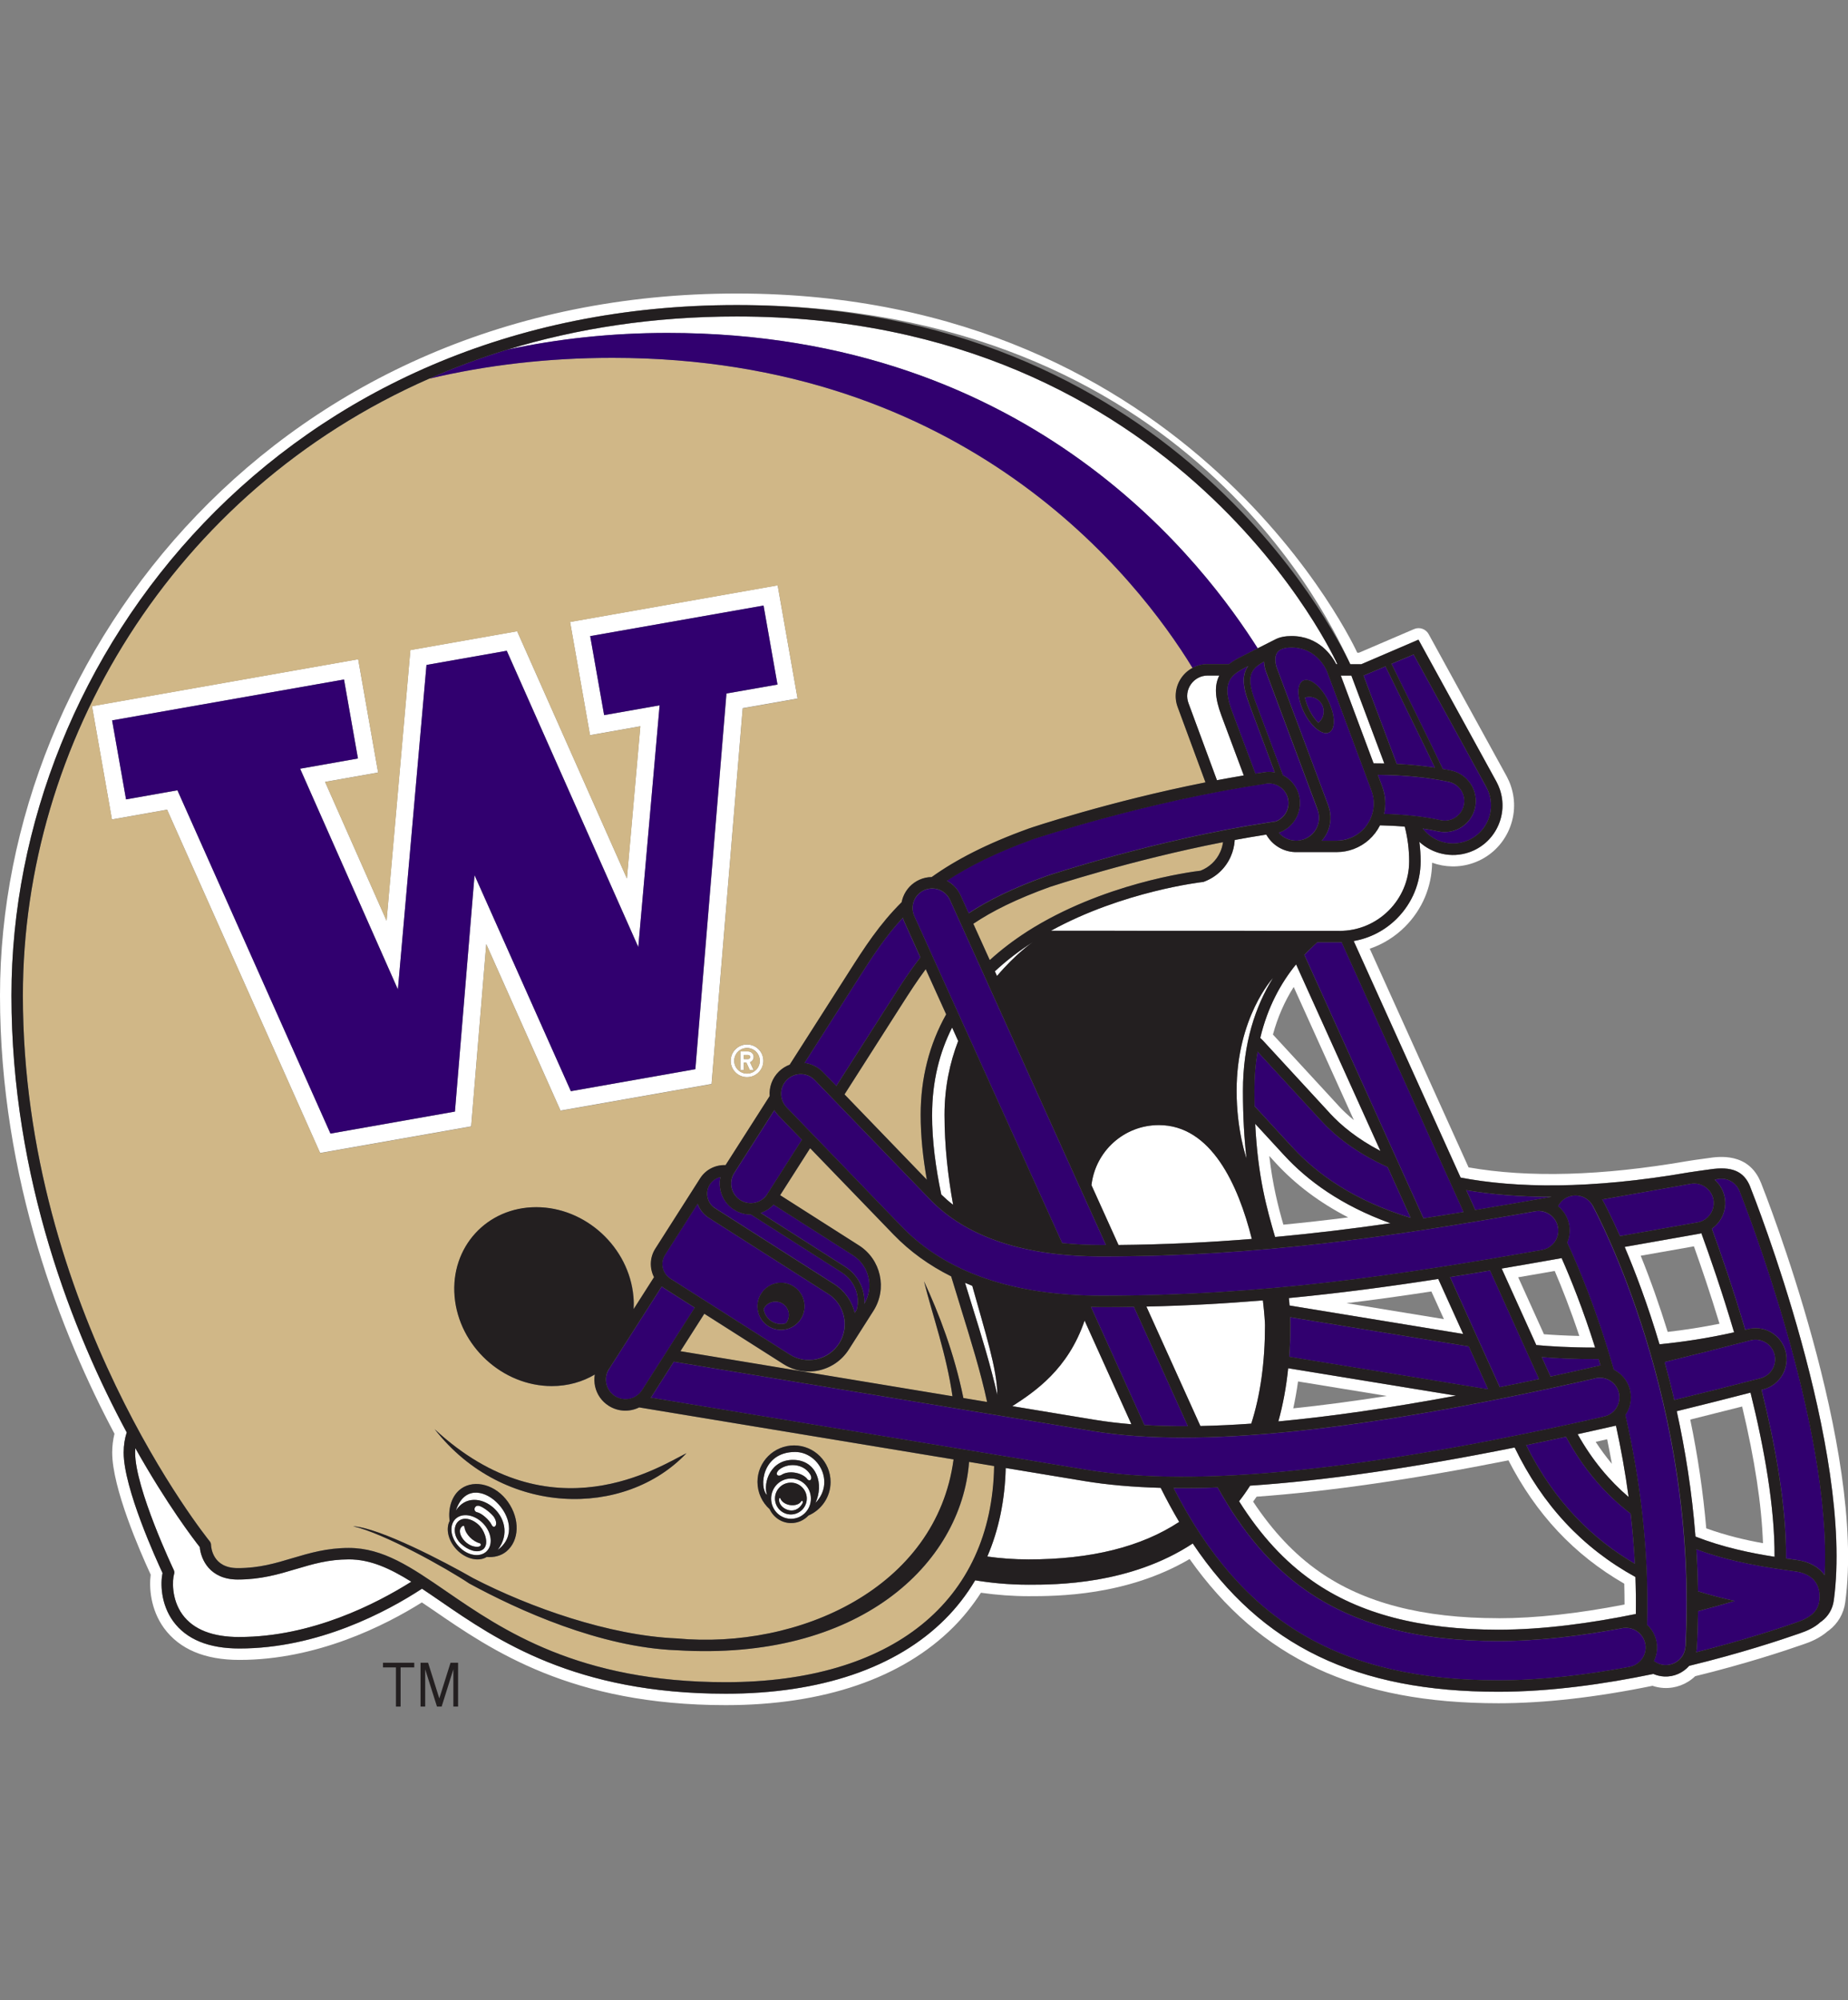 <?xml version="1.0" encoding="UTF-8"?>
<svg id="a" xmlns="http://www.w3.org/2000/svg" viewBox="0 0 332.7 360">
  <rect x="0" y="0" width="332.7" height="360" fill="#808080" stroke="none"/>
  <defs>
    <style>
      .b {
        fill: #231f20;
      }

      .c {
        fill: #fff;
      }

      .d {
        fill: #d0b787;
      }

      .e {
        fill: #31006f;
      }
    </style>
  </defs>
  <g>
    <path class="c" d="M317.01,212.85c-2.2-5.51-7.68-4.67-9.48-4.4l-.87.12c-.96.13-2.29.31-2.95.43-15.27,2.64-28.48,3.02-39.32,1.12l-17.79-39.36c2.38-.81,4.55-2.16,6.36-3.97,3.08-3.09,4.81-7.16,4.87-11.51,2.33.85,4.92.9,7.34.07,2.77-.95,5.01-2.93,6.3-5.57,1.28-2.64,1.47-5.62.51-8.39-.19-.56-.44-1.11-.72-1.64l-7.58-13.8-6.48-11.82c-.51-.92-1.64-1.32-2.62-.9l-9.91,4.25h-.32s-29.34-64.65-111.71-64.65S0,117.08,0,179.18C0,212.28,11.11,240.22,20.61,258.06c-.27,1.08-.41,2.22-.41,3.39,0,6.35,4.99,17.78,6.93,21.97-.3,2.28-.06,6.24,2.4,9.63,2.78,3.79,7.34,5.72,13.57,5.72,13.96,0,26.18-6.17,32.85-10.35l2.14,1.45c10.46,7.19,24.78,17.04,52.58,17.04,17.61,0,31.77-4.85,40.95-14.03,1.86-1.86,3.53-3.96,4.98-6.2,2.84.4,5.72.62,8.59.62,4.92,0,17.6,0,28.98-6.69,12.69,17.94,29.93,25.96,55.6,25.96,8.24,0,17.57-1.06,27.73-3.14.65.22,1.33.35,2.01.39,2.13.11,4.16-.66,5.68-2.12,8.95-2.19,16.03-4.53,19.49-5.74,1.17-.39,2.91-1.08,4.35-2.34.06-.04.13-.09.22-.15,1.62-1.23,2.67-3.03,2.95-5.05,3.77-27.59-14.4-73.61-15.18-75.56ZM330.14,288.12c-.2,1.48-.97,2.79-2.16,3.69-.07.06-.14.1-.21.14-1.09,1.01-2.49,1.62-3.79,2.06-3.34,1.17-10.67,3.6-19.86,5.83-1.1,1.25-2.73,2.01-4.52,1.92-.69-.04-1.34-.2-1.94-.46-8.71,1.81-18.49,3.21-27.91,3.21-25.43,0-42.58-8.15-55.01-26.69-11.27,7.41-24.67,7.42-29.56,7.42-3.63,0-6.88-.34-9.61-.79-1.51,2.54-3.31,4.87-5.41,6.98-8.78,8.78-22.44,13.43-39.49,13.43-27.16,0-41.18-9.64-51.42-16.68-1.13-.77-2.21-1.52-3.27-2.22-6.29,4.11-18.66,10.76-32.88,10.76-5.53,0-9.54-1.64-11.9-4.88-2.29-3.13-2.32-6.94-1.93-8.7-1.07-2.3-7-15.25-7-21.68,0-1.37.21-2.57.55-3.63-9.56-17.77-20.75-45.62-20.75-78.64,0-61.09,48.84-124.29,130.56-124.29s107.44,58.23,110.47,64.65h1.97l10.3-4.42c3.61,6.57,14.05,25.6,14.06,25.6.23.43.42.87.58,1.33.78,2.25.63,4.67-.42,6.82-1.05,2.14-2.86,3.75-5.11,4.52-3.21,1.11-6.62.26-8.95-1.88.15,1.15.23,2.32.23,3.49,0,3.9-1.52,7.56-4.27,10.31-2.15,2.15-4.85,3.54-7.78,4.05l19.25,42.58c9.88,1.88,23.21,2.16,41.1-.94.92-.16,3.34-.47,3.78-.54,3.88-.59,6.12.26,7.26,3.13.76,1.93,18.75,47.46,15.05,74.51Z"/>
    <path class="c" d="M226.88,186.83c.18.15.35.31.5.48l12.06,13.09c1.95,2.11,4.84,4.55,9.07,6.75l-15.18-33.58c-2.75,3.37-5.14,7.72-6.45,13.25ZM240.96,199l-11.79-12.79c.84-3.09,2.09-5.96,3.74-8.56l10.83,23.96c-1.02-.83-1.95-1.69-2.79-2.61Z"/>
    <path class="c" d="M232.16,234.98c8.48,1.39,21.95,3.59,31.24,5.12l-4.48-9.9c-8.9,1.39-17.76,2.56-26.9,3.44.05.44.09.88.13,1.34ZM257.7,232.46l2.25,4.97-17.53-2.87c4.87-.59,9.94-1.29,15.28-2.11Z"/>
    <path class="c" d="M306.3,221.98c-.11.02-.22.05-.34.08,0,0-8.59,1.52-13.47,2.38,1.86,4.38,4.14,10.34,6.27,17.53,4.22-.41,8.75-1.1,13.42-2.15-2.22-7.5-4.45-13.89-5.89-17.83ZM295.38,226.02l9.58-1.69c1.26,3.53,2.92,8.37,4.61,13.93-3.03.61-6.16,1.11-9.33,1.47-1.46-4.72-3.08-9.32-4.86-13.71Z"/>
    <path class="c" d="M272.69,260.53c-18.39,3.7-34.21,5.98-47.63,6.87-.62.97-1.27,1.91-1.98,2.8,3.9,6.18,8.22,10.85,13.21,14.35,8.42,5.91,19.37,8.77,33.47,8.77,8.14,0,16.78-1.2,24.75-2.83.03-2.25,0-4.46-.07-6.66-9.55-5.24-16.74-12.96-21.75-23.31ZM269.76,291.26c-13.67,0-24.23-2.75-32.29-8.4-4.45-3.12-8.34-7.26-11.87-12.58.21-.28.41-.58.63-.89,12.86-.92,28.1-3.11,45.34-6.54,5,9.72,11.84,17.01,20.85,22.2.03,1.26.05,2.5.05,3.75-8.4,1.63-16.04,2.47-22.69,2.47Z"/>
    <path class="c" d="M293.21,269.45c-.61-4.51-1.39-8.81-2.28-12.85-2.34.53-4.63,1.05-6.89,1.54,2.64,4.73,5.78,8.42,9.18,11.31ZM290.19,263.47c-1.04-1.24-2.01-2.56-2.92-3.95l2.07-.47c.3,1.47.59,2.94.85,4.41Z"/>
    <path class="c" d="M305.24,276.57c4.98,1.95,9.92,2.96,14.24,3.64.04-9-1.87-19.63-4.33-29.55-4.53,1.17-8.97,2.29-13.28,3.34,1.51,6.87,2.74,14.45,3.37,22.57ZM317.38,277.76c-3.03-.54-6.56-1.36-10.2-2.67-.56-6.48-1.52-13.05-2.88-19.58l9.34-2.35c2.27,9.52,3.52,17.77,3.75,24.59Z"/>
    <path class="c" d="M287.18,242.55c-2.18-6.92-4.41-12.44-6.03-16.1-3.64.65-7.23,1.27-10.79,1.88l6.23,13.77c2.35.22,6.02.46,10.59.45ZM279.9,228.76c1.24,2.89,2.82,6.87,4.43,11.7-2.55-.06-4.71-.18-6.37-.31l-4.63-10.25,6.57-1.14Z"/>
    <path class="c" d="M231.23,207.98l-5.26-5.71c.48,9.6,2.1,15.3,3.58,20.37,7.04-.65,13.92-1.49,20.78-2.47-8.93-3.2-15-7.74-19.11-12.2ZM231.05,220.43c-.96-3.33-1.93-7.14-2.54-12.37l1.2,1.31c3.57,3.88,7.94,7.14,13.01,9.75-4.01.51-7.87.94-11.67,1.31Z"/>
    <path class="c" d="M230.14,255.84c9.45-.88,20.09-2.41,31.99-4.63l-30.23-4.94c-.35,3.4-.94,6.59-1.77,9.57ZM233.69,248.65l15.99,2.61c-5.98.94-11.61,1.69-16.85,2.23.34-1.57.63-3.19.86-4.84Z"/>
    <path class="c" d="M203.69,256.35l-8.43-18.66c-2.96,8.76-8.93,12.78-13.01,15.41l14.82,2.45c2.07.34,4.28.61,6.62.8Z"/>
    <path class="c" d="M195.25,266.58l-14.19-2.35c-.14,5.79-1.25,11.14-3.31,15.93,2.2.31,4.7.52,7.43.52,11.26,0,20.3-2.27,27.11-6.75-1.15-1.94-2.26-3.98-3.33-6.13-5.03-.14-9.6-.54-13.71-1.22Z"/>
    <path class="c" d="M208.62,202.5c-6.26,0-11.42,4.72-12.12,10.81l4.87,10.77c8.35-.08,16.28-.46,24-1.09-2.45-9.76-7.32-20.5-16.75-20.5Z"/>
    <path class="c" d="M227.74,238.51c0-.34-.09-2.01-.38-4.45-6.77.56-13.72.95-20.97,1.11l9.72,21.5c2.9-.06,5.96-.21,9.16-.43,1.64-5.12,2.47-11.02,2.47-17.73Z"/>
    <path class="c" d="M53.26,282.42c-3.1.93-6.31,1.88-10.46,1.88-5.05,0-6.65-3.63-6.84-5.84-1.05-1.32-5.89-7.64-11.61-17.82-.02.26-.03.53-.03.82,0,6.46,6.89,20.99,6.96,21.13.11.23.13.51.05.75-.31.96-.52,4.49,1.52,7.28,1.96,2.68,5.4,4.03,10.24,4.03,12.98,0,24.62-5.96,30.95-9.95-3.85-2.4-7.37-4.02-11.24-4.02-3.67,0-6.52.85-9.54,1.75Z"/>
    <path class="c" d="M171.41,184.94c-2.25,4.46-3.6,9.66-3.6,15.71,0,4.72.65,9.52,1.66,14.35.67.65,1.38,1.27,2.13,1.85-.93-5.12-1.55-10.55-1.55-16.2,0-5.01.98-9.46,2.46-13.29l-1.09-2.42Z"/>
    <path class="c" d="M175.04,231.43c-.44-.17-.87-.35-1.3-.54.39,1.28.79,2.55,1.18,3.83,1.76,5.67,3.46,11.16,4.63,16.36,0-4.61-2.22-11.39-4.51-19.65Z"/>
    <path class="c" d="M179.49,175.67c3.39-4,6.4-6.07,6.4-6.07-2.38,1.53-4.67,3.27-6.78,5.23l.38.84Z"/>
    <path class="c" d="M222.63,196.34c0,7.19,1.78,12.16,1.78,12.16-.4-3.41-.64-7.38-.64-12.16,0-8.58,2.26-15.22,5.4-20.3,0,0-6.54,7.06-6.54,20.3Z"/>
    <path class="c" d="M226.43,116.7l3.24-1.64c.76-.38,1.72-.57,2.84-.57,4.96,0,7.29,3.57,8.06,5.06h.2s-28.03-62.58-108.14-62.58c-14.88,0-28.66,2.12-41.25,5.96,9.04-1.94,18.65-3,28.81-3,66.23,0,97.12,42.44,106.25,56.78Z"/>
    <path class="c" d="M217.41,121.6c-1.21,0-2.34.59-3.02,1.59-.69.98-.85,2.25-.42,3.39,0,0,2.86,7.74,5.12,13.86,1.59-.3,3.2-.59,4.83-.86l-4.06-10.87c-1.13-3.03-1.27-5.3-.35-7.1h-2.1Z"/>
    <path class="c" d="M249.22,137.42l-5.93-15.82h-1.9l5.9,15.8c.65,0,1.3,0,1.93.02Z"/>
    <path class="c" d="M243.71,152.81c-.97.36-1.99.55-3.02.55h-7.58c-2.17-.09-4.09-1.3-5.13-3.15-1.91.3-3.81.62-5.68.97-.06,1.04-.31,2.07-.75,3.05-.95,2.08-2.65,3.67-4.78,4.46-.08.03-.16.05-.25.06-.16.02-14.35,1.65-27.31,8.77,12.51,0,51.97.02,51.97.02,6.91,0,12.53-5.63,12.53-12.53,0-2.12-.27-4.22-.8-6.25-1.44-.12-2.93-.19-4.45-.22-.99,1.97-2.66,3.48-4.74,4.26Z"/>
    <path class="c" d="M86.35,271.07c-.96-.33-1.26.96-.46,1.12.79.15,2.2,1.35,2.63,2.28.38.81,1.32.07.44-1.37-.34-.56-1.73-1.73-2.61-2.03Z"/>
    <path class="c" d="M82.07,271.9c3.38-5.29,11.93,1.36,7.53,7.08,6.63-4.87-4.71-15.71-7.53-7.08Z"/>
    <path class="c" d="M82.03,273.37c-1.21,1.15-.95,3.39.59,5.01,1.54,1.62,3.76,2,4.97.86,1.21-1.15.94-3.39-.59-5.01-1.54-1.62-3.76-2-4.97-.85ZM86.95,278.88c-1.01.75-2.7.14-3.94-1-1.35-1.23-1.46-3.13-.53-4.02,1.03-.99,2.86-.37,3.96.88.9,1.03,1.66,3.28.51,4.14Z"/>
    <path class="c" d="M83.63,274.94c-.11-.72-.67.05-.67.05-.76,1.11,1.08,3.6,3.14,3.42.61-.11.52-.56.22-.64-1.22-.32-2.52-1.6-2.7-2.82Z"/>
    <path class="c" d="M140.2,264.58c-.76.79-.14,1.26.46.9,1.34-.9,3.66-.41,4.59.62.5.75,1.19.11.54-.85-1.28-1.91-4.08-1.98-5.59-.68Z"/>
    <path class="c" d="M143.12,261.34c-5.98.02-6.48,6.39-5.04,7.74-.74-2.22.67-6.49,4.92-6.31,4.09.16,5.36,4.41,3.81,7.74,3.57-3.69.58-9.19-3.69-9.17Z"/>
    <path class="c" d="M142.41,266.13c-1.98,0-3.58,1.62-3.58,3.62s1.6,3.63,3.58,3.63,3.58-1.62,3.58-3.63-1.6-3.62-3.58-3.62ZM142.38,272.59c-1.58,0-2.86-1.29-2.86-2.87s1.28-2.86,2.86-2.86,2.87,1.28,2.87,2.86-1.28,2.87-2.87,2.87Z"/>
    <path class="c" d="M144.2,270.29c-.66.95-2.84.86-3.61-.37-.08-.28-.25-.46-.33-.1-.21,1.64,2.9,3.34,4.27.65,0,0,0-.67-.33-.18Z"/>
    <path class="c" d="M134.49,188c-1.62,0-2.94,1.31-2.94,2.94s1.32,2.94,2.94,2.94,2.94-1.31,2.94-2.94-1.32-2.94-2.94-2.94ZM134.49,193.24c-1.28,0-2.31-1.04-2.31-2.31s1.03-2.31,2.31-2.31,2.3,1.04,2.3,2.31-1.03,2.31-2.3,2.31Z"/>
    <path class="c" d="M135.69,190.25c0-.55-.44-1-1-1h-1.41v3.36h.63v-1.36h.45l.63,1.36h.69l-.66-1.42c.38-.14.66-.51.66-.94ZM134.69,190.62h-.78v-.73h.78c.21,0,.37.16.37.36s-.16.37-.37.37Z"/>
    <path class="c" d="M143.59,125.74l-3.59-20.39-37.37,6.59,3.59,20.38s6.19-1.09,9.06-1.6c-.41,4.64-1.45,16.41-2.42,27.39-6.17-13.89-19.76-44.5-19.76-44.5l-19.22,3.39s-2.95,33.52-4.29,48.72c-4.46-10.06-9.22-20.82-11.07-24.99,3.04-.54,9.55-1.69,9.55-1.69l-3.59-20.39-47.92,8.45,3.59,20.39s7.3-1.29,9.93-1.76c1.85,4.15,27.55,61.79,27.55,61.79l27.19-4.79s1.69-20.4,2.72-32.81c5.06,11.34,13.37,29.97,13.37,29.97l27.19-4.79s5.24-63.17,5.61-67.64c2.61-.46,9.88-1.74,9.88-1.74ZM125.19,192.45c-.76.14-21.64,3.82-22.41,3.96-.33-.74-17.34-38.88-17.34-38.88,0,0-3.46,41.77-3.53,42.55-.76.14-21.64,3.82-22.41,3.96-.33-.75-27.55-61.79-27.55-61.79,0,0-8.33,1.47-9.25,1.64-.16-.93-2.34-13.29-2.51-14.22,1-.17,40.76-7.19,41.75-7.36.17.92,2.35,13.29,2.51,14.22-.93.17-10.41,1.84-10.41,1.84l17.6,39.73s5.08-57.61,5.15-58.41c.74-.13,13.7-2.41,14.45-2.55.33.75,23.68,53.33,23.68,53.33l3.84-43.51s-9.06,1.6-9.99,1.76c-.17-.93-2.35-13.29-2.51-14.22.99-.17,30.23-5.33,31.21-5.5.16.93,2.34,13.29,2.51,14.22-.93.16-9.18,1.61-9.18,1.61,0,0-5.54,66.84-5.6,67.64Z"/>
  </g>
  <g>
    <path class="d" d="M134.49,188.63c-1.28,0-2.31,1.04-2.31,2.31s1.03,2.31,2.31,2.31,2.3-1.04,2.3-2.31-1.03-2.31-2.3-2.31ZM135,192.61l-.63-1.36h-.45v1.36h-.63v-3.36h1.41c.55,0,1,.45,1,1,0,.43-.27.8-.66.94l.66,1.42h-.69Z"/>
    <path class="d" d="M121.87,297.04c-13.82-.52-28.57-7.23-37.37-12.02-4.04-2.71-15.46-9.1-20.93-10.3,4.77.24,16.65,6.48,21.65,9.35,10.23,5.28,24.51,10.32,36.65,10.84,21.91,2.05,46.73-9.04,49.83-32.22l-56.6-9.36c-1.7.84-3.78.8-5.49-.29-1.26-.81-2.13-2.05-2.45-3.5-.16-.71-.17-1.44-.05-2.13-2.22,1.32-4.86,2.08-7.74,2.08-8.89,0-16.73-7.2-17.5-16.1-.78-8.89,5.8-16.1,14.69-16.1s16.72,7.2,17.5,16.1c.07.77.08,1.52.04,2.25,1.12-1.75,2.35-3.68,3.67-5.75-.81-1.58-.79-3.53.23-5.13l8.07-12.66c1.03-1.61,2.8-2.45,4.58-2.38,2.71-4.23,5.4-8.46,7.94-12.43-.12-1.6.45-3.24,1.69-4.44.56-.54,1.21-.94,1.92-1.21,6.11-9.56,10.57-16.55,10.57-16.55,2.87-4.5,5.57-8.72,9.58-12.69.06-.31.14-.62.26-.92.53-1.4,1.57-2.51,2.93-3.12.71-.32,1.46-.48,2.22-.49,4.3-3.07,9.86-5.98,17.5-8.74.25-.1,14.46-4.87,31.79-8.3-2.24-6.06-5.01-13.54-5-13.54-.66-1.76-.41-3.74.66-5.28.52-.75,1.21-1.36,2-1.78-9.91-16.19-40.67-55.82-104.43-55.82-11.7,0-22.72,1.31-33.02,3.75C30.84,88.55,4.12,133.86,4.12,179.18c0,56.61,33.31,97.83,33.64,98.24.15.18.23.4.23.63.02.43.26,4.19,4.81,4.19,3.85,0,6.78-.87,9.87-1.8,3.03-.9,6.17-1.83,10.13-1.83,6.18,0,11.22,3.47,17.61,7.85,10.01,6.89,23.73,16.31,50.25,16.31,29.94,0,47.94-14.52,48.34-38.9l-4.51-.75c-1.4,18.43-19.9,35.94-52.62,33.9ZM142.97,260.16c3.63.02,6.57,2.97,6.56,6.6,0,2.7-1.64,5.02-3.98,6.02-.79.84-1.89,1.36-3.12,1.36-1.71,0-3.18-1.03-3.87-2.5-1.35-1.21-2.19-2.97-2.19-4.92.01-3.63,2.96-6.57,6.6-6.56ZM91.17,279.25c-.94.79-2.22,1.11-3.55,1-1.48.91-3.78.38-5.42-1.34-1.52-1.6-1.98-3.71-1.25-5.15-.32-2.32.42-4.64,2.07-5.8,2.49-1.75,6.27-.68,8.44,2.4,2.17,3.08,2.06,6.94-.29,8.9ZM123.59,261.56c-11.04,11.68-32.91,11.59-45.34-4.32,21.03,19.5,40.65,6.62,45.34,4.32ZM134.49,193.87c-1.62,0-2.94-1.31-2.94-2.94s1.32-2.94,2.94-2.94,2.94,1.31,2.94,2.94-1.32,2.94-2.94,2.94ZM57.64,207.54s-25.71-57.64-27.55-61.79c-2.64.47-9.93,1.76-9.93,1.76l-3.59-20.39,47.92-8.45,3.59,20.39s-6.51,1.15-9.55,1.69c1.85,4.17,6.61,14.93,11.07,24.99,1.34-15.2,4.29-48.72,4.29-48.72l19.22-3.39s13.59,30.61,19.76,44.5c.97-10.97,2.01-22.75,2.42-27.39-2.87.51-9.06,1.6-9.06,1.6l-3.59-20.38,37.37-6.59,3.59,20.39s-7.27,1.28-9.88,1.74c-.37,4.47-5.61,67.64-5.61,67.64l-27.19,4.79s-8.31-18.64-13.37-29.97c-1.03,12.41-2.72,32.81-2.72,32.81l-27.19,4.79Z"/>
    <path class="d" d="M189.01,159.64c-6.01,2.17-10.38,4.33-13.78,6.63l2.96,6.54c2-1.83,4.23-3.53,6.7-5.12,13.58-8.67,29.45-10.76,31.25-10.97,1.58-.62,2.83-1.8,3.54-3.35.26-.57.43-1.18.51-1.79-16.7,3.26-30.94,7.98-31.17,8.06Z"/>
    <path class="d" d="M134.69,189.89h-.78v.73h.78c.21,0,.37-.16.37-.37s-.16-.36-.37-.36Z"/>
    <path class="d" d="M166.66,174.45c-1.54,2.04-2.94,4.24-4.48,6.65,0,0-4.26,6.67-10.14,15.89l14.82,15.36c-.69-3.92-1.11-7.82-1.11-11.68,0-6.61,1.56-12.68,4.59-18.08l-3.68-8.13Z"/>
    <path class="d" d="M177.71,252.34c-1.15-5.37-2.93-11.09-4.76-17.01-.57-1.85-1.15-3.71-1.71-5.58-3.97-1.98-7.43-4.48-10.37-7.52,0,0-8.88-9.2-15.02-15.55-1.76,2.76-3.58,5.6-5.4,8.46,6.23,3.97,14.19,9.04,14.19,9.04,3.97,2.53,5.14,7.8,2.61,11.77l-4.44,6.97c-1.23,1.92-3.12,3.25-5.35,3.75-2.23.48-4.51.08-6.43-1.14,0,0-7.99-5.08-14.23-9.05-1.58,2.48-3.03,4.75-4.3,6.74l48.98,8.11c-1.1-7.63-3.61-14.58-5.13-20.69,2.68,5.75,5.47,13.02,7.09,21.01l4.27.71Z"/>
  </g>
  <g>
    <path class="e" d="M214.69,120.23c.82-.44,1.76-.69,2.72-.69h3.87c.51-.4,1.11-.78,1.8-1.13l3.35-1.71c-9.13-14.34-40.02-56.78-106.25-56.78-10.16,0-19.77,1.06-28.81,3-4.89,1.49-9.6,3.25-14.12,5.24,10.3-2.43,21.32-3.75,33.02-3.75,63.75,0,94.52,39.63,104.43,55.82Z"/>
    <path class="e" d="M277,217.97c-.3,0-.58.04-.86.1-25.69,4.51-49.28,8.08-77.81,8.08-13.92,0-24.32-3.45-30.89-10.26l-20.75-21.48c-1.35-1.4-3.59-1.44-4.99-.08-1.4,1.35-1.44,3.59-.09,4.99l20.74,21.48c7.96,8.24,20.06,12.42,35.97,12.42,29.24,0,53.22-3.65,79.36-8.24,1.63-.32,2.86-1.75,2.86-3.46,0-1.95-1.58-3.54-3.54-3.54Z"/>
    <path class="e" d="M166.37,160.23c-1.77.81-2.56,2.89-1.76,4.67l26.61,58.85c2.24.23,4.61.35,7.1.35.27,0,.53,0,.79,0l-28.07-62.1c-.81-1.78-2.89-2.56-4.67-1.76Z"/>
    <path class="e" d="M162.52,165.2c-3.22,3.46-5.56,7.12-8.03,10.99l-9.66,15.14c1.27.15,2.44.73,3.34,1.67l2.39,2.47,9.88-15.47c1.77-2.76,3.38-5.3,5.26-7.67l-2.97-6.58c-.08-.18-.15-.37-.21-.55Z"/>
    <path class="e" d="M170.46,158.52c1.08.57,1.94,1.48,2.46,2.62l1.46,3.23c3.5-2.31,7.94-4.51,13.93-6.67.93-.3,19.93-6.61,39.89-9.64.49-.07.98-.14,1.47-.22,1.45-.54,2.43-1.99,2.28-3.62-.17-1.94-1.88-3.38-3.83-3.22-.14.02-.27.04-.41.06-21.52,3.18-41.77,9.97-41.78,9.97-6.57,2.37-11.54,4.86-15.49,7.47Z"/>
    <path class="e" d="M301.42,251.99c5.02-1.22,10.19-2.53,15.52-3.91,1.89-.49,3.02-2.42,2.53-4.31-.49-1.89-2.42-3.01-4.31-2.53-5.32,1.39-10.48,2.69-15.48,3.91.6,2.18,1.19,4.46,1.74,6.84Z"/>
    <path class="e" d="M291.65,222.49l13.95-2.47c1.92-.32,3.21-2.15,2.88-4.08-.34-1.92-2.16-3.21-4.08-2.87l-15.95,2.82s.06.1.08.14c.19.35,1.41,2.61,3.12,6.46Z"/>
    <path class="e" d="M265.59,217.8c4.54-.76,9.12-1.56,13.78-2.38-5.82,0-10.93-.44-15.39-1.2l1.62,3.58Z"/>
    <path class="e" d="M259.35,147.63c1.91.42,3.79-.79,4.2-2.7.42-1.9-.79-3.78-2.7-4.2-3.88-.84-8.22-1.23-12.79-1.26l.78,2.09c.6,1.6.71,3.31.35,4.95,3.63.1,7.06.45,10.16,1.13Z"/>
    <path class="e" d="M281.93,258.6c-2.44.53-4.82,1.03-7.17,1.51,5.17,10.45,12.22,17.06,19.57,21.35-.16-3.08-.42-6.09-.75-9.01-4.35-3.33-8.37-7.79-11.65-13.85Z"/>
    <path class="e" d="M292.73,293c-.16,0-.31,0-.46.02-7.28,1.37-15.09,2.36-22.51,2.36-14.54,0-25.88-2.99-34.66-9.14-6.15-4.31-11.3-10.29-15.88-18.51-2.76.11-5.4.14-7.94.11,12.37,24.19,30.13,34.61,58.48,34.61,7.86,0,16.03-1.02,23.6-2.42,1.66-.3,2.91-1.75,2.91-3.49,0-1.95-1.58-3.54-3.54-3.54Z"/>
    <path class="e" d="M286.73,217.01c-.93-1.71-3.08-2.34-4.79-1.41-.65.35-1.14.89-1.46,1.5,1.28,1.02,2.1,2.6,2.1,4.36,0,.77-.16,1.52-.45,2.19,1.95,4.2,5.36,12.23,8.38,22.87,1.83.92,3.08,2.81,3.08,4.99,0,1.18-.37,2.27-.99,3.18,2.51,10.92,4.3,23.82,3.91,37.75,1.1,1.02,1.8,2.47,1.8,4.1,0,.87-.21,1.7-.56,2.43.54.42,1.21.68,1.95.72,1.95.1,3.61-1.39,3.72-3.33h0c2.38-43.84-15.93-77.92-16.71-79.35Z"/>
    <path class="e" d="M313.18,214.37c-.71-1.77-2.69-2.65-4.47-2.01.92.82,1.58,1.93,1.81,3.24.38,2.21-.6,4.34-2.33,5.55,1.46,3.98,3.74,10.52,6.01,18.22.15-.04.3-.08.45-.12,1.44-.38,2.95-.17,4.24.58,1.29.76,2.21,1.97,2.58,3.42.78,2.98-1.02,6.04-4,6.82-.11.03-.22.06-.33.08,2.52,10.17,4.48,21.11,4.41,30.37.71.1,1.4.2,2.06.29,2.2.32,3.88,1.28,4.9,2.72,1.41-26.82-14.6-67.35-15.32-69.16Z"/>
    <path class="e" d="M288.64,255c1.66-.3,2.92-1.74,2.92-3.48,0-1.95-1.58-3.54-3.54-3.54-.37,0-.73.06-1.07.17-41.64,9.47-71.31,12.56-90.21,9.43l-75.44-12.48c-2.46,3.85-3.97,6.23-3.97,6.23-.06.08-.12.16-.18.24l78.44,12.98c19.79,3.28,50.39.15,93.05-9.54Z"/>
    <path class="e" d="M323.31,282.85c-5.01-.7-11.4-1.59-17.91-3.99.15,2.47.26,5,.29,7.56,2.26.71,4.48,1.28,6.61,1.74-1.98.58-4.2,1.2-6.6,1.83-.02,2.14-.09,4.3-.21,6.48h0c-.02.31-.07.62-.13.92,8.61-2.16,15.29-4.4,17.95-5.33,2.83-.95,4.29-2.15,4.29-4.7s-1.56-4.12-4.28-4.51Z"/>
    <path class="e" d="M279.15,247.77c2.94-.63,5.93-1.3,9-2.01-.12-.38-.23-.76-.34-1.14-4.23.03-7.74-.16-10.25-.36l1.59,3.51Z"/>
    <path class="e" d="M277.09,248.22l-8.83-19.54c-2.41.41-4.82.81-7.21,1.18l8.96,19.82c2.32-.47,4.68-.95,7.08-1.46Z"/>
    <path class="e" d="M225.83,196.34c0,.96.01,1.88.03,2.76l6.88,7.47c4.36,4.73,11.04,9.55,21.22,12.63l-4.14-9.15c-5.74-2.58-9.5-5.67-11.89-8.26l-11.54-12.52c-.37,2.18-.57,4.53-.57,7.07Z"/>
    <path class="e" d="M241.17,169.6h-4c-.79.69-1.57,1.45-2.34,2.27l21.44,47.42c2.4-.37,4.81-.75,7.23-1.14l-21.95-48.55c-.12,0-.25.01-.37.01Z"/>
    <path class="e" d="M267.92,250.07l-3.49-7.72c-9.14-1.49-23.22-3.8-32.15-5.26.01.46.03.93.03,1.42,0,1.96-.07,3.86-.2,5.71l35.82,5.86Z"/>
    <path class="e" d="M196.41,235.24l9.62,21.26c2.47.14,5.08.21,7.83.2l-9.71-21.48c-1.92.03-3.86.05-5.83.05-.64,0-1.28-.01-1.91-.03Z"/>
    <path class="e" d="M119.57,231.87c-.15-.1-.3-.2-.44-.31l-9.49,14.86c-1.05,1.64-.57,3.83,1.08,4.88,1.64,1.05,3.83.56,4.88-1.08l9.48-14.84c-3.15-2.01-5.5-3.5-5.5-3.5Z"/>
    <path class="e" d="M133.26,216c1.65,1.05,3.84.57,4.89-1.08l6.23-9.77c-2.49-2.58-4.25-4.39-4.25-4.39-.28-.29-.52-.61-.72-.94l-7.22,11.31c-1.05,1.65-.56,3.83,1.08,4.88Z"/>
    <path class="e" d="M258.34,138.18c-1.67-3.53-8.21-16.79-8.91-18.24l-3.94,1.66c.95,2.53,3.66,9.76,5.97,15.9,2.38.12,4.69.34,6.89.68Z"/>
    <path class="e" d="M261.29,138.71c3.01.66,4.93,3.64,4.27,6.66-.66,3.01-3.64,4.92-6.65,4.27-.89-.2-1.82-.36-2.77-.5,1.75,2.27,4.81,3.29,7.67,2.31,1.73-.59,3.13-1.84,3.93-3.47.81-1.65.92-3.51.32-5.24-.12-.36-.27-.71-.45-1.03l-13.11-23.9-3.99,1.68c.71,1.46,7.56,15.35,9.24,18.93.51.1,1.03.18,1.54.29Z"/>
    <path class="e" d="M239.14,145.03c.58,1.55.52,3.23-.16,4.72-.26.58-.61,1.1-1.01,1.56h2.71c.78,0,1.56-.15,2.31-.43,1.67-.62,3-1.86,3.74-3.49.74-1.63.81-3.45.18-5.12,0,0-7.98-21.37-7.97-21.36-.07-.18-1.73-4.38-6.43-4.38-.8,0-1.45.12-1.92.36-1.62.81-.77,3.19-.73,3.29l9.29,24.84ZM235.16,122.39c1.45,0,3.43,2.14,4.42,4.79.99,2.64.61,4.78-.84,4.78s-3.43-2.14-4.42-4.78c-.99-2.65-.61-4.79.84-4.79Z"/>
    <path class="e" d="M224.01,120.25c-2.85,1.45-3.98,3.04-2.23,7.73,0,0,2.16,5.74,4.22,11.26l1.94-.29c.53-.06,1.06-.02,1.56.08-1.92-5.13-4.73-12.66-4.73-12.66-1.19-3.19-1.08-5.11-.07-6.48l-.7.36Z"/>
    <path class="e" d="M225.88,125.96l5.07,13.57c1.67.86,2.88,2.52,3.05,4.52.23,2.62-1.4,5.03-3.79,5.83.73.87,1.8,1.38,2.97,1.43.55.03,1.1-.07,1.61-.26,1.03-.39,1.85-1.15,2.31-2.15.46-1,.5-2.12.11-3.15,0,0-9.29-24.84-9.29-24.84-.18-.47-.33-1.12-.37-1.81-2.44,1.3-3.24,2.7-1.68,6.87Z"/>
    <path class="e" d="M149.09,232.88l-21.46-13.67c-.96-.61-1.67-1.5-2.06-2.54l-5.85,9.18c-.92,1.44-.49,3.36.95,4.28l21.46,13.65c1.46.93,3.19,1.23,4.87.86,1.69-.38,3.13-1.39,4.06-2.84,1.92-3.01,1.02-7.01-1.98-8.93ZM144.18,237.4c-1.26,1.97-3.88,2.56-5.85,1.3-1.97-1.26-2.55-3.88-1.3-5.85,1.26-1.97,3.87-2.56,5.85-1.3,1.97,1.26,2.55,3.87,1.3,5.85Z"/>
    <path class="e" d="M154.23,235.75c.7-2.51-.4-5.27-2.68-6.73l-16.35-10.42c-1.04.01-2.1-.27-3.04-.87-2.03-1.29-2.94-3.67-2.46-5.89-.76.18-1.46.64-1.91,1.35-.45.7-.59,1.53-.41,2.33.18.82.66,1.5,1.36,1.94l21.45,13.67c1.92,1.23,3.18,3.09,3.69,5.16l.35-.55Z"/>
    <path class="e" d="M153.53,225.91s-8.03-5.12-14.27-9.09c-.65.7-1.45,1.2-2.32,1.49,4.71,3,15.24,9.71,15.24,9.71,2.31,1.47,3.59,4.07,3.42,6.66,1.79-2.99.89-6.89-2.07-8.77Z"/>
    <path class="e" d="M140.91,234.65c-1.11-.71-2.6-.38-3.31.73-.05.08-.08.16-.12.24.14.87.61,1.68,1.42,2.2.79.5,1.71.61,2.55.38.07-.08.14-.16.2-.24.71-1.12.38-2.61-.74-3.31Z"/>
    <path class="e" d="M237.34,130.09c.59-.48.98-1.21.98-2.03,0-1.45-1.18-2.64-2.63-2.64-.27,0-.52.06-.77.13.08.37.2.8.37,1.25.53,1.43,1.33,2.57,2.05,3.28Z"/>
    <path class="e" d="M130.79,124.82s8.25-1.45,9.18-1.61c-.17-.93-2.35-13.3-2.51-14.22-.99.17-30.23,5.32-31.21,5.5.17.93,2.34,13.29,2.51,14.22.93-.16,9.99-1.76,9.99-1.76l-3.84,43.51s-23.35-52.59-23.68-53.33c-.75.14-13.71,2.42-14.45,2.55-.07.79-5.15,58.41-5.15,58.41l-17.6-39.73s9.48-1.67,10.41-1.84c-.16-.93-2.34-13.3-2.51-14.22-1,.17-40.76,7.19-41.75,7.36.16.93,2.34,13.29,2.51,14.22.92-.16,9.25-1.64,9.25-1.64,0,0,27.22,61.05,27.55,61.79.77-.14,21.65-3.82,22.41-3.96.07-.79,3.53-42.55,3.53-42.55,0,0,17.01,38.14,17.34,38.88.77-.14,21.66-3.82,22.41-3.96.06-.8,5.6-67.64,5.6-67.64Z"/>
  </g>
  <g>
    <path class="b" d="M123.59,261.56c-4.69,2.3-24.31,15.18-45.34-4.32,12.43,15.91,34.31,16,45.34,4.32Z"/>
    <path class="b" d="M315.1,213.61c-1.15-2.86-3.39-3.71-7.26-3.13-.44.07-2.86.38-3.78.54-17.89,3.1-31.22,2.82-41.1.94l-19.25-42.58c2.93-.51,5.63-1.9,7.78-4.05,2.75-2.76,4.27-6.42,4.27-10.31,0-1.17-.08-2.34-.23-3.49,2.33,2.14,5.75,2.98,8.95,1.88,2.25-.78,4.07-2.38,5.11-4.52,1.04-2.14,1.19-4.57.42-6.82-.16-.46-.36-.91-.58-1.33,0,0-10.45-19.03-14.06-25.6l-10.3,4.42h-1.97c-3.03-6.42-32.65-64.65-110.47-64.65C50.9,54.89,2.06,118.09,2.06,179.18c0,33.03,11.19,60.88,20.75,78.64-.34,1.05-.55,2.26-.55,3.63,0,6.43,5.93,19.39,7,21.68-.38,1.76-.36,5.56,1.93,8.7,2.37,3.23,6.37,4.88,11.9,4.88,14.22,0,26.59-6.65,32.88-10.76,1.06.7,2.14,1.45,3.27,2.22,10.24,7.04,24.26,16.68,51.42,16.68,17.05,0,30.71-4.64,39.49-13.43,2.1-2.1,3.9-4.43,5.41-6.98,2.73.45,5.98.79,9.61.79,4.89,0,18.29,0,29.56-7.42,12.43,18.54,29.58,26.69,55.01,26.69,9.42,0,19.2-1.4,27.91-3.21.6.26,1.25.42,1.94.46,1.79.1,3.42-.67,4.52-1.92,9.19-2.23,16.52-4.66,19.86-5.83,1.3-.44,2.71-1.04,3.79-2.06.07-.04.14-.08.21-.14,1.19-.9,1.95-2.21,2.16-3.69,3.7-27.05-14.28-72.59-15.05-74.51ZM304.4,213.07c1.92-.33,3.75.96,4.08,2.87.33,1.92-.96,3.75-2.88,4.08l-13.95,2.47c-1.71-3.85-2.93-6.12-3.12-6.46-.02-.05-.06-.1-.08-.14l15.95-2.82ZM298.77,241.96c-2.13-7.19-4.41-13.14-6.27-17.53,4.88-.86,13.47-2.38,13.47-2.38.11-.02.22-.06.34-.08,1.44,3.94,3.67,10.33,5.89,17.83-4.67,1.05-9.2,1.74-13.42,2.15ZM315.16,241.24c1.89-.49,3.82.64,4.31,2.53.49,1.89-.64,3.82-2.53,4.31-5.33,1.38-10.5,2.69-15.52,3.91-.55-2.37-1.14-4.66-1.74-6.84,5.01-1.22,10.17-2.52,15.48-3.91ZM225.05,267.41c13.42-.9,29.24-3.18,47.63-6.87,5.01,10.34,12.2,18.07,21.75,23.31.08,2.19.11,4.4.07,6.66-7.97,1.63-16.61,2.83-24.75,2.83-14.1,0-25.05-2.87-33.47-8.77-4.99-3.5-9.31-8.17-13.21-14.35.7-.89,1.36-1.83,1.98-2.8ZM274.76,260.11c2.35-.48,4.74-.98,7.17-1.51,3.28,6.06,7.3,10.53,11.65,13.85.33,2.92.59,5.93.75,9.01-7.35-4.29-14.4-10.9-19.57-21.35ZM284.03,258.14c2.26-.5,4.56-1.01,6.89-1.54.89,4.04,1.67,8.35,2.28,12.85-3.39-2.89-6.54-6.59-9.18-11.31ZM288.64,255c-42.66,9.69-73.26,12.82-93.05,9.54l-78.44-12.98c.06-.08.12-.16.18-.24,0,0,1.51-2.37,3.97-6.23l75.44,12.48c18.9,3.13,48.57.03,90.21-9.43.34-.11.69-.17,1.07-.17,1.95,0,3.54,1.58,3.54,3.54,0,1.74-1.26,3.19-2.92,3.48ZM109.64,246.41l9.49-14.86c.14.11.29.22.44.31,0,0,2.36,1.5,5.5,3.5l-9.48,14.84c-1.05,1.64-3.23,2.12-4.88,1.08-1.64-1.05-2.12-3.23-1.08-4.88ZM132.16,217.74c.94.6,2,.88,3.04.87l16.35,10.42c2.29,1.46,3.38,4.22,2.68,6.73l-.35.55c-.5-2.06-1.76-3.93-3.69-5.16l-21.45-13.67c-.7-.44-1.18-1.13-1.36-1.94-.18-.81-.04-1.64.41-2.33.45-.71,1.15-1.17,1.91-1.35-.48,2.22.43,4.6,2.46,5.89ZM231.91,246.27l30.23,4.94c-11.91,2.22-22.55,3.75-31.99,4.63.83-2.98,1.42-6.17,1.77-9.57ZM232.1,244.21c.13-1.84.2-3.75.2-5.71,0-.49-.01-.96-.03-1.42,8.93,1.46,23.01,3.77,32.15,5.26l3.49,7.72-35.82-5.86ZM261.04,229.86c2.4-.38,4.8-.77,7.21-1.18l8.83,19.54c-2.4.51-4.76,1-7.08,1.46l-8.96-19.82ZM263.41,240.1c-9.3-1.53-22.77-3.72-31.24-5.12-.03-.46-.08-.91-.13-1.34,9.14-.88,18-2.06,26.9-3.44l4.48,9.9ZM227.74,238.51c0,6.7-.83,12.61-2.47,17.73-3.2.23-6.26.37-9.16.43l-9.72-21.5c7.25-.16,14.2-.55,20.97-1.11.29,2.44.38,4.11.38,4.45ZM213.86,256.7c-2.75.01-5.36-.05-7.83-.2l-9.62-21.26c.63.02,1.27.03,1.91.03,1.97,0,3.91-.01,5.83-.05l9.71,21.48ZM203.69,256.35c-2.34-.19-4.54-.46-6.62-.8l-14.82-2.45c4.07-2.63,10.05-6.65,13.01-15.41l8.43,18.66ZM179.55,251.09c-1.17-5.21-2.87-10.7-4.63-16.36-.39-1.27-.79-2.55-1.18-3.83.43.18.86.36,1.3.54,2.29,8.27,4.51,15.04,4.51,19.65ZM172.95,235.33c1.83,5.92,3.61,11.64,4.76,17.01l-4.27-.71c-1.62-7.99-4.41-15.26-7.09-21.01,1.53,6.11,4.03,13.06,5.13,20.69l-48.98-8.11c1.27-1.98,2.72-4.26,4.3-6.74,6.23,3.97,14.23,9.05,14.23,9.05,1.92,1.22,4.2,1.63,6.43,1.14,2.22-.5,4.12-1.83,5.35-3.75l4.44-6.97c2.53-3.97,1.35-9.25-2.61-11.77,0,0-7.97-5.08-14.19-9.04,1.82-2.86,3.64-5.7,5.4-8.46,6.14,6.35,15.02,15.55,15.02,15.55,2.94,3.04,6.4,5.54,10.37,7.52.56,1.87,1.14,3.73,1.71,5.58ZM152.18,228.03s-10.53-6.71-15.24-9.71c.87-.29,1.68-.8,2.32-1.49,6.24,3.97,14.27,9.09,14.27,9.09,2.96,1.88,3.86,5.78,2.07,8.77.17-2.59-1.11-5.18-3.42-6.66ZM138.15,214.92c-1.05,1.65-3.24,2.13-4.89,1.08-1.65-1.05-2.13-3.23-1.08-4.88l7.22-11.31c.21.33.45.65.72.94,0,0,1.76,1.81,4.25,4.39l-6.23,9.77ZM127.64,219.21l21.46,13.67c3,1.91,3.9,5.92,1.98,8.93-.93,1.46-2.37,2.47-4.06,2.84-1.69.37-3.42.07-4.87-.86l-21.46-13.65c-1.44-.92-1.87-2.84-.95-4.28l5.85-9.18c.39,1.05,1.1,1.93,2.06,2.54ZM279.15,247.77l-1.59-3.51c2.5.21,6.02.39,10.25.36.11.37.22.76.34,1.14-3.07.7-6.06,1.38-9,2.01ZM276.58,242.1l-6.23-13.77c3.56-.61,7.15-1.23,10.79-1.88,1.62,3.66,3.85,9.18,6.03,16.1-4.57,0-8.24-.23-10.59-.45ZM277.68,224.97c-26.14,4.59-50.12,8.24-79.36,8.24-15.91,0-28.01-4.18-35.97-12.42l-20.74-21.48c-1.35-1.4-1.32-3.64.09-4.99,1.4-1.36,3.64-1.32,4.99.08l20.75,21.48c6.58,6.81,16.97,10.26,30.89,10.26,28.54,0,52.12-3.56,77.81-8.08.28-.07.57-.1.86-.1,1.95,0,3.54,1.58,3.54,3.54,0,1.72-1.23,3.15-2.86,3.46ZM219.86,128.7l4.06,10.87c-1.63.28-3.24.56-4.83.86-2.26-6.11-5.12-13.86-5.12-13.86-.43-1.14-.27-2.4.42-3.39.69-.99,1.82-1.59,3.02-1.59h2.1c-.92,1.8-.78,4.07.35,7.1ZM224.78,126.37s2.81,7.52,4.73,12.66c-.5-.1-1.03-.14-1.56-.08l-1.94.29c-2.06-5.52-4.22-11.26-4.22-11.26-1.75-4.69-.62-6.28,2.23-7.73l.7-.36c-1.01,1.37-1.12,3.29.07,6.48ZM239.14,145.03l-9.29-24.84c-.04-.1-.89-2.48.73-3.29.47-.24,1.12-.36,1.92-.36,4.69,0,6.36,4.19,6.43,4.38,0,0,7.97,21.36,7.97,21.36.63,1.67.56,3.49-.18,5.12-.74,1.62-2.07,2.87-3.74,3.49-.75.28-1.52.42-2.31.43h-2.71c.4-.46.75-.98,1.01-1.56.68-1.49.74-3.17.16-4.72ZM237.22,145.75c.39,1.03.35,2.15-.11,3.15-.46,1.01-1.27,1.77-2.31,2.15-.52.19-1.06.28-1.61.26-1.18-.05-2.24-.55-2.97-1.43,2.4-.8,4.02-3.2,3.79-5.83-.17-2-1.38-3.66-3.05-4.52l-5.07-13.57c-1.56-4.17-.76-5.56,1.68-6.87.04.7.19,1.34.37,1.81,0,0,9.29,24.84,9.29,24.84ZM227.73,141.08c.14-.02.27-.04.41-.06,1.94-.16,3.66,1.27,3.83,3.22.14,1.62-.83,3.07-2.28,3.62-.49.07-.98.14-1.47.22-19.97,3.03-38.97,9.33-39.89,9.64-5.99,2.16-10.44,4.36-13.93,6.67l-1.46-3.23c-.52-1.14-1.38-2.05-2.46-2.62,3.95-2.61,8.92-5.1,15.49-7.47.01,0,20.26-6.79,41.78-9.97ZM185.89,169.6s-3.01,2.07-6.4,6.07l-.38-.84c2.11-1.97,4.4-3.71,6.78-5.23ZM223.77,196.34c0,4.78.25,8.75.64,12.16,0,0-1.78-4.97-1.78-12.16,0-13.24,6.54-20.3,6.54-20.3-3.15,5.08-5.4,11.72-5.4,20.3ZM225.37,223c-7.71.62-15.65,1.01-24,1.09l-4.87-10.77c.7-6.09,5.85-10.81,12.12-10.81,9.43,0,14.3,10.74,16.75,20.5ZM225.97,202.27l5.26,5.71c4.11,4.46,10.18,8.99,19.11,12.2-6.87.98-13.74,1.82-20.78,2.47-1.48-5.07-3.1-10.77-3.58-20.37ZM232.74,206.58l-6.88-7.47c-.02-.89-.03-1.81-.03-2.76,0-2.54.2-4.89.57-7.07l11.54,12.52c2.4,2.6,6.16,5.68,11.89,8.26l4.14,9.15c-10.18-3.08-16.86-7.9-21.22-12.63ZM239.45,200.4l-12.06-13.09c-.16-.17-.33-.33-.5-.48,1.31-5.54,3.7-9.88,6.45-13.25l15.18,33.58c-4.22-2.2-7.12-4.64-9.07-6.75ZM184.89,167.69c-2.46,1.58-4.69,3.29-6.7,5.12l-2.96-6.54c3.4-2.29,7.77-4.46,13.78-6.63.23-.07,14.46-4.8,31.17-8.06-.08.61-.25,1.22-.51,1.79-.7,1.55-1.96,2.73-3.54,3.35-1.8.21-17.67,2.3-31.25,10.97ZM171.04,161.99l28.07,62.1c-.26,0-.53,0-.79,0-2.49,0-4.86-.12-7.1-.35l-26.61-58.85c-.81-1.78-.02-3.87,1.76-4.67,1.78-.8,3.87-.01,4.67,1.76ZM166.86,212.34l-14.82-15.36c5.89-9.22,10.14-15.89,10.14-15.89,1.54-2.41,2.95-4.6,4.48-6.65l3.68,8.13c-3.03,5.41-4.59,11.47-4.59,18.08,0,3.86.42,7.76,1.11,11.68ZM167.81,200.66c0-6.06,1.35-11.26,3.6-15.71l1.09,2.42c-1.47,3.84-2.46,8.28-2.46,13.29,0,5.65.63,11.08,1.55,16.2-.75-.58-1.46-1.2-2.13-1.85-1.01-4.83-1.66-9.63-1.66-14.35ZM165.71,172.32c-1.88,2.37-3.5,4.9-5.26,7.67l-9.88,15.47-2.39-2.47c-.9-.93-2.07-1.51-3.34-1.67l9.66-15.14c2.47-3.87,4.81-7.52,8.03-10.99.06.18.13.37.21.55l2.97,6.58ZM279.37,215.41c-4.65.83-9.24,1.62-13.78,2.38l-1.62-3.58c4.46.76,9.57,1.2,15.39,1.2ZM263.49,218.15c-2.42.4-4.83.77-7.23,1.14l-21.44-47.42c.77-.82,1.56-1.58,2.34-2.27h4c.12,0,.25,0,.37-.01l21.95,48.55ZM241.17,167.55s-39.46-.01-51.97-.02c12.95-7.12,27.15-8.76,27.31-8.77.08,0,.17-.02.25-.06,2.14-.8,3.84-2.38,4.78-4.46.44-.98.69-2.01.75-3.05,1.87-.35,3.77-.67,5.68-.97,1.04,1.85,2.96,3.06,5.13,3.15h7.58c1.03,0,2.05-.19,3.02-.55,2.08-.78,3.74-2.29,4.74-4.26,1.53.03,3.01.1,4.45.22.53,2.03.8,4.13.8,6.25,0,6.9-5.62,12.53-12.53,12.53ZM249.18,146.5c.36-1.64.25-3.35-.35-4.95l-.78-2.09c4.57.03,8.91.42,12.79,1.26,1.91.42,3.11,2.3,2.7,4.2-.41,1.91-2.3,3.12-4.2,2.7-3.1-.68-6.54-1.02-10.16-1.13ZM254.5,117.8l13.11,23.9c.17.32.32.67.45,1.03.6,1.73.48,3.59-.32,5.24-.8,1.64-2.2,2.88-3.93,3.47-2.86.98-5.92-.04-7.67-2.31.95.14,1.87.3,2.77.5,3.01.65,5.99-1.26,6.65-4.27.66-3.02-1.26-6-4.27-6.66-.5-.11-1.02-.2-1.54-.29-1.67-3.58-8.53-17.48-9.24-18.93l3.99-1.68ZM249.43,119.94c.7,1.45,7.25,14.72,8.91,18.24-2.2-.34-4.51-.56-6.89-.68-2.3-6.14-5.02-13.38-5.97-15.9l3.94-1.66ZM243.29,121.6l5.93,15.82c-.64-.02-1.28-.02-1.93-.02l-5.9-15.8h1.9ZM43.1,294.65c-4.84,0-8.28-1.35-10.24-4.03-2.04-2.79-1.83-6.31-1.52-7.28.08-.24.06-.52-.05-.75-.07-.14-6.96-14.68-6.96-21.13,0-.28.01-.55.03-.82,5.72,10.18,10.56,16.5,11.61,17.82.2,2.22,1.8,5.84,6.84,5.84,4.15,0,7.36-.95,10.46-1.88,3.02-.9,5.87-1.75,9.54-1.75,3.87,0,7.39,1.62,11.24,4.02-6.33,3.99-17.97,9.95-30.95,9.95ZM130.66,302.78c-26.52,0-40.23-9.43-50.25-16.31-6.39-4.39-11.43-7.85-17.61-7.85-3.97,0-7.1.93-10.13,1.83-3.1.93-6.02,1.8-9.87,1.8-4.55,0-4.79-3.77-4.81-4.19,0-.23-.09-.45-.23-.63-.33-.41-33.64-41.64-33.64-98.24,0-45.32,26.73-90.63,73.13-111.03,4.52-1.99,9.23-3.75,14.12-5.24,12.59-3.84,26.38-5.96,41.25-5.96,80.11,0,108.14,62.58,108.14,62.58h-.2c-.77-1.49-3.1-5.06-8.06-5.06-1.13,0-2.08.19-2.84.57l-3.24,1.64-3.35,1.71c-.69.35-1.29.73-1.8,1.13h-3.87c-.96,0-1.89.24-2.72.69-.79.42-1.48,1.03-2,1.78-1.07,1.54-1.32,3.52-.66,5.28,0,0,2.76,7.48,5,13.54-17.33,3.43-31.54,8.2-31.79,8.3-7.64,2.75-13.2,5.66-17.5,8.74-.76.01-1.51.17-2.22.49-1.36.62-2.4,1.73-2.93,3.12-.11.3-.2.61-.26.92-4.01,3.97-6.71,8.18-9.58,12.69,0,0-4.46,6.98-10.57,16.55-.71.27-1.36.67-1.92,1.21-1.24,1.2-1.81,2.84-1.69,4.44-2.53,3.97-5.23,8.2-7.94,12.43-1.78-.08-3.56.77-4.58,2.38l-8.07,12.66c-1.02,1.6-1.04,3.55-.23,5.13-1.32,2.07-2.55,4-3.67,5.75.04-.73.03-1.48-.04-2.25-.78-8.89-8.61-16.1-17.5-16.1s-15.47,7.2-14.69,16.1c.78,8.89,8.61,16.1,17.5,16.1,2.88,0,5.52-.76,7.74-2.08-.12.7-.1,1.42.05,2.13.32,1.46,1.19,2.7,2.45,3.5,1.71,1.09,3.79,1.13,5.49.29l56.6,9.36c-3.09,23.18-27.92,34.27-49.83,32.22-12.15-.51-26.43-5.56-36.65-10.84-5-2.87-16.89-9.1-21.65-9.35,5.47,1.2,16.89,7.59,20.93,10.3,8.8,4.79,23.55,11.51,37.37,12.02,32.72,2.04,51.22-15.47,52.62-33.9l4.51.75c-.4,24.37-18.4,38.9-48.34,38.9ZM185.18,280.68c-2.73,0-5.23-.21-7.43-.52,2.06-4.79,3.17-10.14,3.31-15.93l14.19,2.35c4.11.68,8.68,1.08,13.71,1.22,1.07,2.15,2.18,4.18,3.33,6.13-6.81,4.49-15.85,6.75-27.11,6.75ZM293.36,300.02c-7.57,1.41-15.73,2.42-23.6,2.42-28.35,0-46.1-10.42-58.48-34.61,2.54.03,5.18,0,7.94-.11,4.59,8.22,9.74,14.21,15.88,18.51,8.78,6.15,20.11,9.14,34.66,9.14,7.42,0,15.24-.99,22.51-2.36.15-.02.3-.02.46-.02,1.95,0,3.54,1.59,3.54,3.54,0,1.74-1.26,3.18-2.91,3.49ZM303.44,296.36c-.11,1.95-1.77,3.44-3.72,3.33-.74-.04-1.41-.31-1.95-.72.35-.74.56-1.56.56-2.43,0-1.63-.7-3.08-1.8-4.1.39-13.93-1.4-26.82-3.91-37.75.63-.9.99-2,.99-3.18,0-2.18-1.25-4.07-3.08-4.99-3.02-10.64-6.43-18.67-8.38-22.87.29-.67.45-1.41.45-2.19,0-1.77-.82-3.34-2.1-4.36.31-.61.81-1.15,1.46-1.5,1.71-.93,3.85-.3,4.79,1.41.78,1.43,19.08,35.51,16.71,79.35h0ZM301.87,254c4.31-1.05,8.74-2.17,13.28-3.34,2.46,9.92,4.37,20.56,4.33,29.55-4.32-.68-9.26-1.69-14.24-3.64-.63-8.12-1.86-15.7-3.37-22.57ZM323.31,292.06c-2.66.93-9.34,3.17-17.95,5.33.07-.3.12-.61.13-.92h0c.12-2.18.18-4.35.21-6.48,2.4-.63,4.62-1.26,6.6-1.83-2.12-.46-4.34-1.03-6.61-1.74-.04-2.56-.14-5.08-.29-7.56,6.51,2.4,12.9,3.3,17.91,3.99,2.72.4,4.28,1.96,4.28,4.51s-1.46,3.75-4.29,4.7ZM328.5,283.53c-1.03-1.44-2.71-2.4-4.9-2.72-.66-.09-1.35-.19-2.06-.29.07-9.26-1.89-20.2-4.41-30.37.11-.03.22-.05.33-.08,2.98-.78,4.77-3.84,4-6.82-.37-1.44-1.29-2.65-2.58-3.42-1.29-.75-2.79-.96-4.24-.58-.15.04-.3.07-.45.12-2.27-7.7-4.55-14.24-6.01-18.22,1.73-1.2,2.71-3.34,2.33-5.55-.22-1.3-.89-2.42-1.81-3.24,1.78-.64,3.77.24,4.47,2.01.72,1.81,16.73,42.34,15.32,69.16Z"/>
    <path class="b" d="M83.02,267.95c-1.65,1.16-2.39,3.48-2.07,5.8-.73,1.44-.26,3.55,1.25,5.15,1.64,1.72,3.94,2.25,5.42,1.34,1.33.11,2.61-.21,3.55-1,2.35-1.96,2.46-5.82.29-8.9-2.17-3.08-5.95-4.15-8.44-2.4ZM87.59,279.24c-1.21,1.15-3.44.77-4.97-.86-1.54-1.62-1.8-3.86-.59-5.01,1.21-1.14,3.43-.76,4.97.85,1.53,1.62,1.8,3.86.59,5.01ZM88.52,274.47c-.44-.93-1.85-2.13-2.63-2.28-.8-.16-.49-1.44.46-1.12.88.3,2.27,1.47,2.61,2.03.88,1.44-.06,2.18-.44,1.37ZM89.6,278.97c4.4-5.71-4.15-12.37-7.53-7.08,2.82-8.63,14.16,2.21,7.53,7.08Z"/>
    <path class="b" d="M82.48,273.86c-.93.89-.82,2.79.53,4.02,1.25,1.15,2.94,1.75,3.94,1,1.15-.86.39-3.11-.51-4.14-1.1-1.25-2.93-1.88-3.96-.88ZM86.11,278.4c-2.06.19-3.9-2.31-3.14-3.42,0,0,.56-.77.67-.05.18,1.22,1.48,2.5,2.7,2.82.3.08.39.53-.22.64Z"/>
    <path class="b" d="M138.56,271.64c.69,1.47,2.16,2.5,3.87,2.5,1.23,0,2.33-.52,3.12-1.36,2.33-1.01,3.97-3.32,3.98-6.02.01-3.63-2.93-6.58-6.56-6.6-3.63,0-6.59,2.93-6.6,6.56,0,1.95.84,3.71,2.19,4.92ZM142.41,273.37c-1.98,0-3.58-1.62-3.58-3.63s1.6-3.62,3.58-3.62,3.58,1.62,3.58,3.62-1.6,3.63-3.58,3.63ZM145.25,266.11c-.93-1.04-3.25-1.52-4.59-.62-.6.36-1.22-.12-.46-.9,1.51-1.3,4.31-1.23,5.59.68.65.96-.04,1.6-.54.85ZM143.12,261.34c4.28-.01,7.27,5.48,3.69,9.17,1.55-3.33.28-7.58-3.81-7.74-4.26-.18-5.67,4.09-4.92,6.31-1.44-1.35-.94-7.72,5.04-7.74Z"/>
    <path class="b" d="M142.38,266.86c-1.58,0-2.86,1.28-2.86,2.86s1.28,2.87,2.86,2.87,2.87-1.29,2.87-2.87-1.28-2.86-2.87-2.86ZM144.53,270.47c-1.36,2.68-4.48.99-4.27-.65.08-.36.24-.18.33.1.78,1.23,2.95,1.32,3.61.37.34-.48.33.18.33.18Z"/>
    <path class="b" d="M138.33,238.69c1.97,1.26,4.59.67,5.85-1.3,1.25-1.97.67-4.59-1.3-5.85-1.98-1.26-4.59-.68-5.85,1.3-1.26,1.97-.68,4.59,1.3,5.85ZM137.6,235.38c.71-1.12,2.2-1.44,3.31-.73,1.12.71,1.45,2.19.74,3.31-.06.09-.13.16-.2.24-.84.23-1.76.12-2.55-.38-.81-.52-1.29-1.33-1.42-2.2.04-.09.07-.17.12-.24Z"/>
    <path class="b" d="M239.58,127.17c-.99-2.65-2.97-4.79-4.42-4.79s-1.83,2.14-.84,4.79c.99,2.64,2.97,4.78,4.42,4.78s1.83-2.14.84-4.78ZM237.34,130.09c-.73-.71-1.52-1.85-2.05-3.28-.17-.46-.29-.88-.37-1.25.24-.07.5-.13.77-.13,1.46,0,2.63,1.18,2.63,2.64,0,.83-.39,1.55-.98,2.03Z"/>
    <polygon class="b" points="68.95 300.12 71.28 300.12 71.28 307.17 72.12 307.17 72.12 300.12 74.58 300.12 74.58 299.28 68.95 299.28 68.95 300.12"/>
    <polygon class="b" points="79.09 305.7 77.07 299.28 75.71 299.28 75.71 307.17 76.55 307.17 76.55 300.46 78.67 307.17 79.51 307.17 81.62 300.46 81.62 307.17 82.47 307.17 82.47 299.28 81.11 299.28 79.09 305.7"/>
  </g>
</svg>